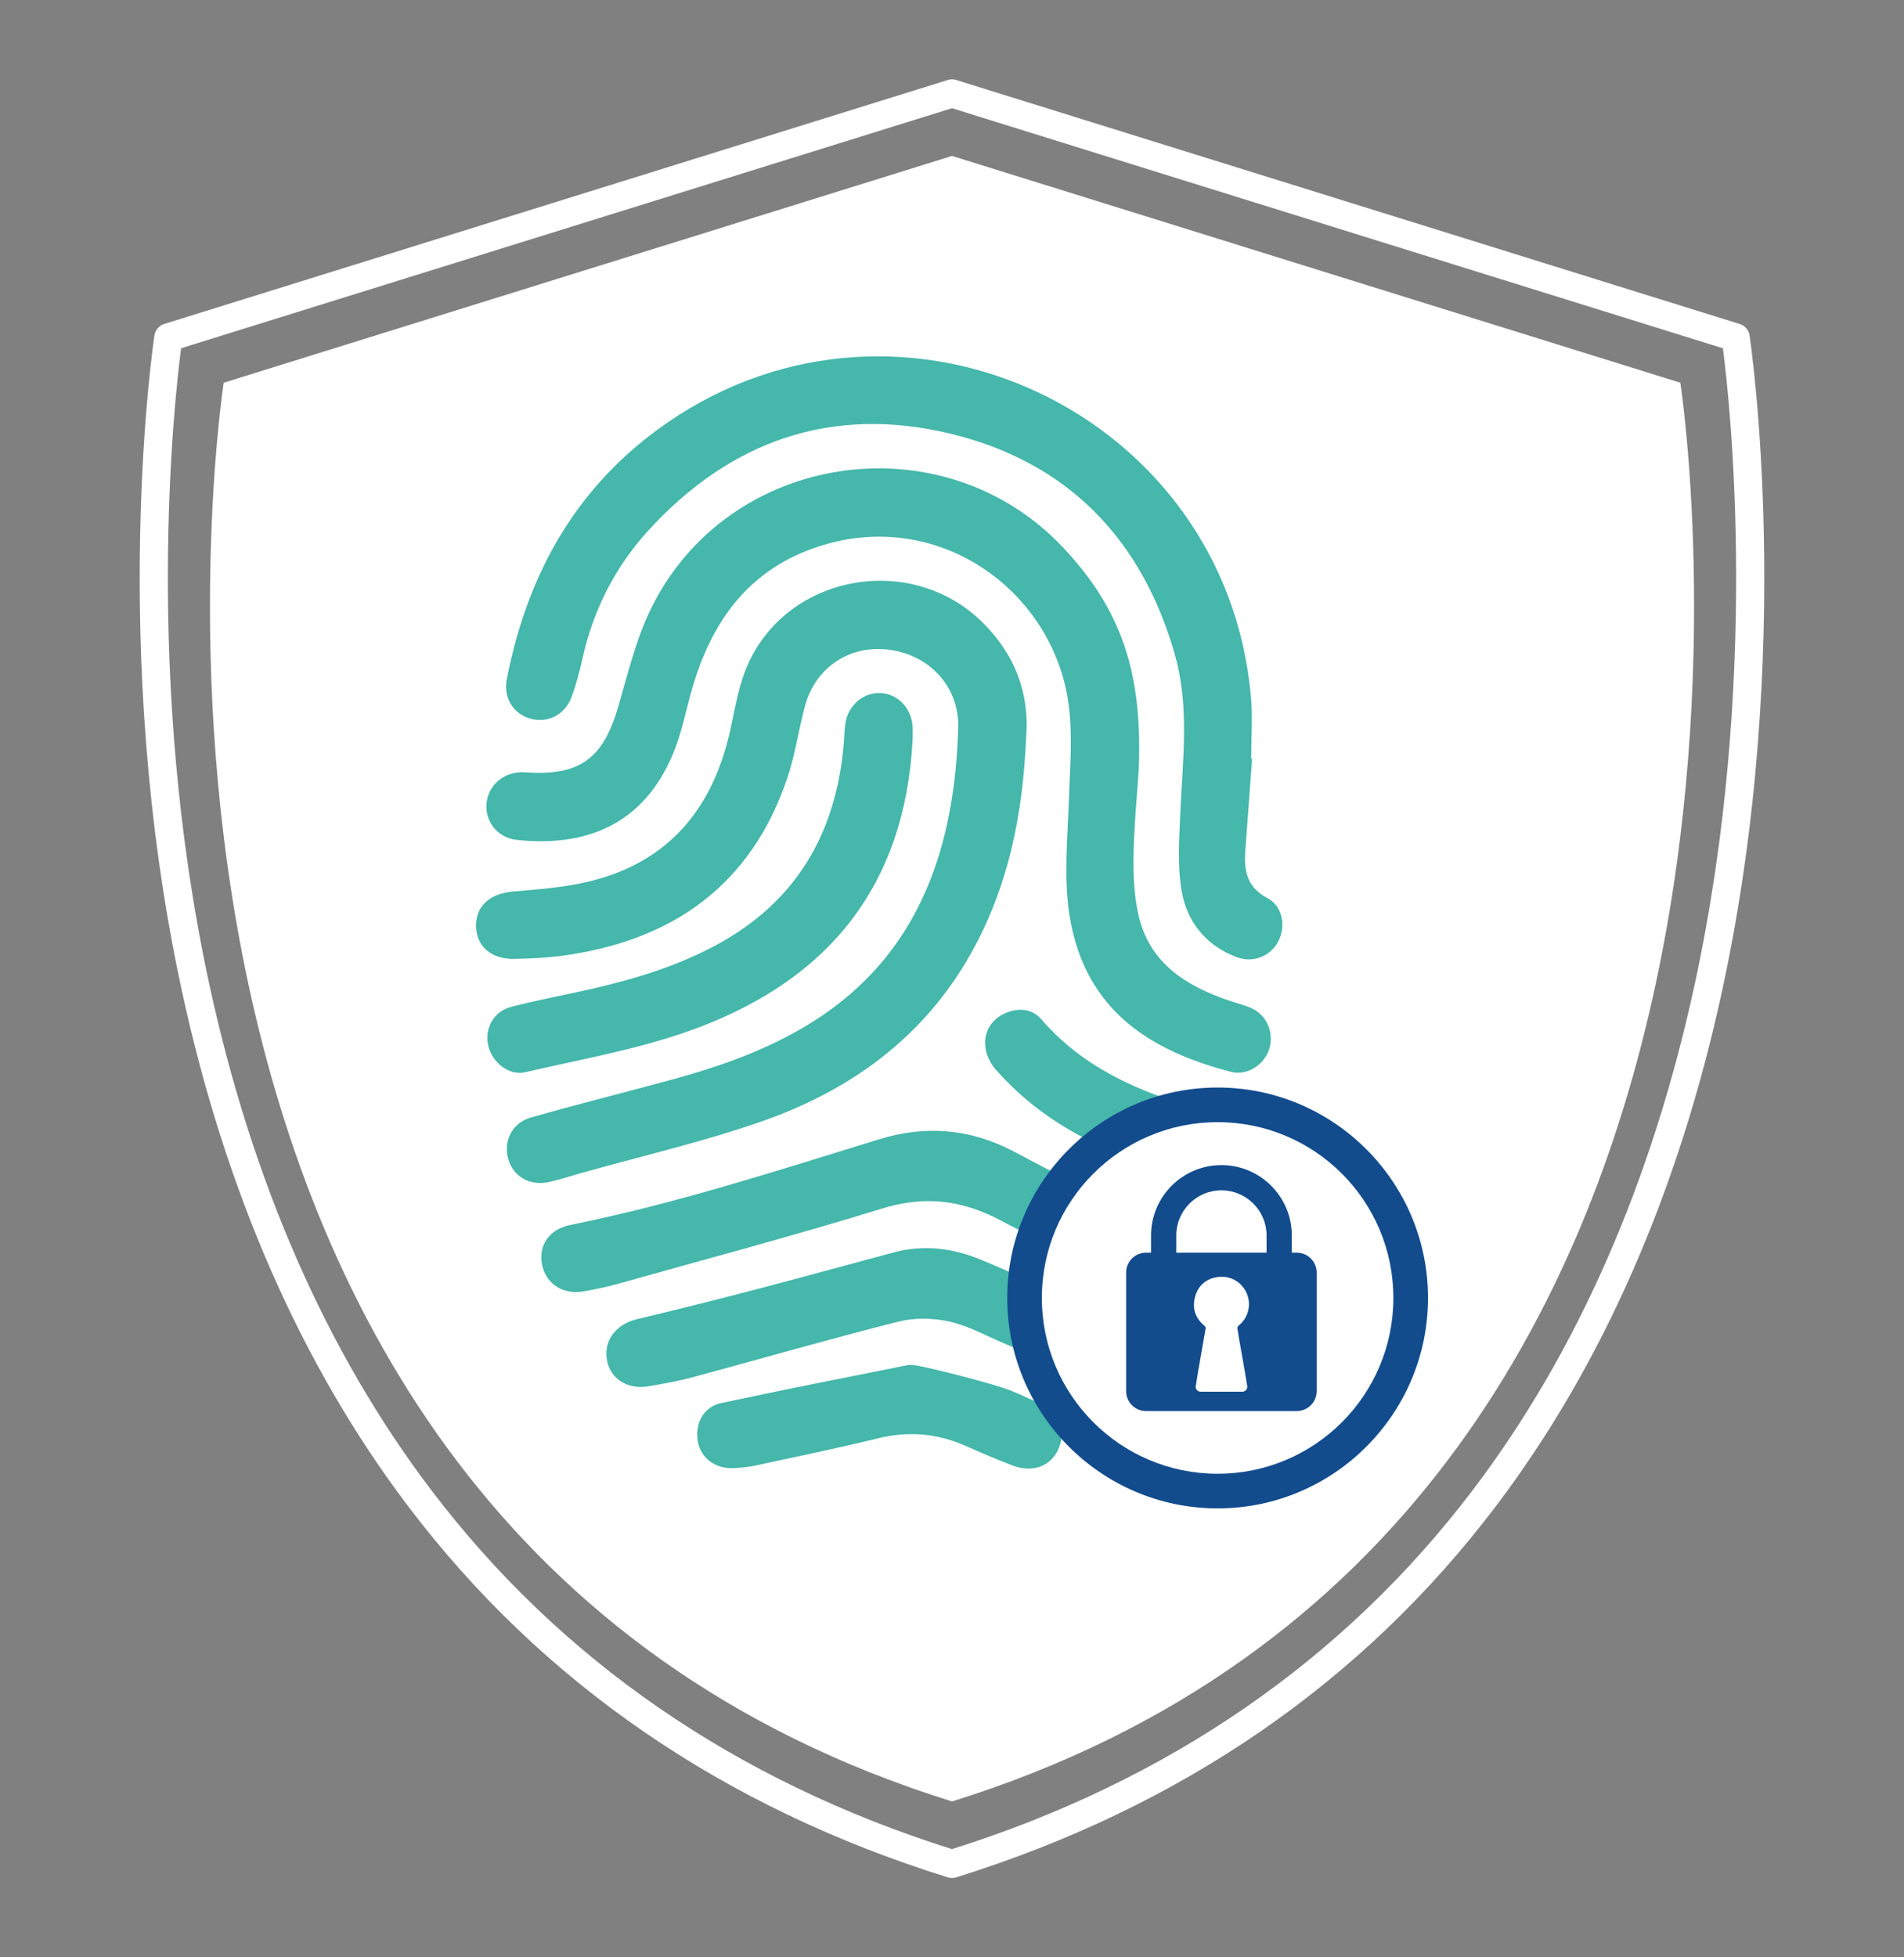 <?xml version="1.0" encoding="UTF-8"?> <svg xmlns="http://www.w3.org/2000/svg" id="Capa_1" width="180mm" height="185mm" viewBox="0 0 510.24 524.41"><rect x="0" y="0" width="510.24" height="524.41" fill="#808080" stroke="none"/><g><path d="M255.12,41.78c-14.46,4.5-195.17,60.76-195.17,60.76,0,0-47.05,304.66,195.17,380.1,242.24-75.43,195.18-380.1,195.18-380.1,0,0-180.72-56.26-195.17-60.76Z" fill="#fff"></path><path d="M255.11,503.15c-.38,0-.76-.06-1.12-.17-60.21-18.75-108.88-52.22-144.65-99.47-28.56-37.73-48.97-84.25-60.65-138.26-19.84-91.72-7.43-174.59-7.3-175.42,.22-1.42,1.23-2.6,2.61-3.03L254,21.43c.73-.23,1.51-.23,2.24,0l210,65.38c1.38,.43,2.39,1.6,2.61,3.03,.13,.83,12.53,83.7-7.31,175.42-11.68,54.01-32.09,100.53-60.65,138.26-35.77,47.25-84.44,80.71-144.66,99.46-.37,.11-.74,.17-1.12,.17ZM48.53,93.3c-1.82,13.94-10.16,88.69,7.59,170.57,11.47,52.89,31.42,98.37,59.31,135.18,34.57,45.62,81.56,78.04,139.68,96.37,58.12-18.32,105.12-50.74,139.69-96.36,27.89-36.81,47.85-82.3,59.32-135.18,17.75-81.88,9.41-156.63,7.59-170.57L255.12,28.99,48.53,93.3Z" fill="#fff"></path></g><g><path d="M274.99,197.27c-.83,20.92-4.79,40.35-14.8,58.19-12.76,22.72-32.62,36.91-56.67,45.2-15.78,5.44-32.13,9.22-48.23,13.75-2.73,.77-5.42,1.7-8.18,2.29-5.28,1.12-9.7-1.55-10.98-6.42-1.22-4.61,1.14-9.45,6.08-10.86,12.57-3.59,25.27-6.73,37.89-10.18,14.25-3.9,28.07-8.86,40.4-17.26,20.67-14.09,30.95-34.4,34.66-58.5,.94-6.12,1.46-12.35,1.62-18.55,.29-10.72-7.41-19.28-18.23-20.82-10.62-1.5-19.95,4.51-22.8,14.96-1.74,6.37-2.63,13.01-4.72,19.24-9.68,28.83-30.7,43.66-60.11,47.72-4.27,.59-8.61,.78-12.92,.88-6.31,.16-10.3-3.29-10.43-8.71-.12-5.46,3.76-8.83,9.95-9.35,6.7-.57,13.5-1.07,20.02-2.61,22.08-5.22,33.91-20.14,38.41-41.76,1.15-5.53,2.16-11.25,4.42-16.36,10.72-24.26,43.61-30.17,62.69-11.6,8.9,8.67,12.82,19.11,11.95,30.74Z" fill="#45b7ab"></path><path d="M305.19,205.85c-.46,7.03-1.28,15.24-1.42,23.47-.09,5.36,.16,10.88,1.38,16.07,2.99,12.75,12.73,18.78,24.24,22.7,2.04,.69,4.17,1.19,6.11,2.09,4.08,1.89,6,6.69,4.6,10.96-1.37,4.19-5.92,7.15-10.22,6.03-20.48-5.35-38.95-15.64-43.22-41.58-1.68-10.23-.56-20.97-.21-31.46,.35-10.53,1.44-21.07-1.25-31.42-7.02-27.01-34.79-45.01-63.43-37.02-19.88,5.54-30.64,19.51-36.18,38.46-1.74,5.95-2.87,12.14-5.24,17.82-8.02,19.22-23.66,25.02-41.91,23.05-5.22-.56-8.59-5.1-8.05-9.92,.57-5.04,5-8.57,10.3-8.19,14.67,1.04,20.93-3.55,25.03-17.71,2.5-8.65,4.64-17.58,8.5-25.64,20.42-42.65,78.49-51.25,110.81-16.72,15.33,16.37,21.16,33.1,20.14,59.03Z" fill="#45b7ab"></path><path d="M335.54,203.34c-.61,8.22-1.22,16.44-1.82,24.65-.39,5.28,.46,9.76,5.87,12.6,4.04,2.12,5.08,7.33,3.08,11.4-2.03,4.13-6.75,6.17-11.35,4.42-8.11-3.08-13.21-9.4-14.64-17.58-1.2-6.91-.67-14.18-.36-21.27,.62-14.15,2.5-28.3-1.5-42.28-8.89-31.07-28.88-51.54-60.16-59.1-31.7-7.66-58.99,1.9-80.95,25.99-8.89,9.75-14.72,21.26-17.61,34.21-.79,3.55-1.71,7.1-2.99,10.49-1.79,4.77-6.54,7-11.13,5.63-4.45-1.32-7.13-5.61-6.18-10.5,5.55-28.46,18.8-52.1,43.13-68.83,63.02-43.33,149.6-2.64,156.3,73.54,.48,5.49,.06,11.07,.06,16.61,.08,0,.15,0,.23,.01Z" fill="#45b7ab"></path><path d="M315.96,346.16c-2.92-.73-7.3-1.27-11.23-2.9-12.19-5.07-24.58-9.86-36.18-16.08-10.6-5.69-20.6-6.95-32.18-3.38-23.45,7.23-47.19,13.54-70.83,20.18-2.98,.84-6.04,1.45-9.09,2-5.63,1-10.23-2.05-11.21-7.3-.96-5.11,1.98-9.36,7.63-10.5,28.1-5.66,55.32-14.51,82.65-22.92,12.53-3.86,24.42-2.89,36.06,3.2,13.62,7.13,27.04,14.78,42.18,18.49,2.22,.55,4.49,.99,6.64,1.76,4.16,1.49,6.57,5.84,5.74,10.01-.87,4.4-4.4,7.37-10.18,7.46Z" fill="#45b7ab"></path><path d="M244.57,198.07c-2.01,38.82-22.14,65.24-61.44,78.68-13.72,4.69-28.19,7.2-42.36,10.52-4.27,1-8.79-2.47-9.91-7.06-1.1-4.49,1.34-9.2,6.06-10.44,7.03-1.85,14.21-3.13,21.3-4.75,11.88-2.7,23.47-6.21,34.24-12.11,21.26-11.66,31.67-30.07,33.67-53.77,.15-1.75,.16-3.52,.4-5.25,.68-4.87,4.88-8.47,9.48-8.22,4.66,.25,8.34,4.18,8.56,9.15,.05,1.08,0,2.16,0,3.24Z" fill="#45b7ab"></path><path d="M308.84,362.49c.11,6.46-5.77,10.95-12.35,8.62-9.01-3.19-17.73-7.17-26.57-10.83-5.11-2.11-10.04-4.94-15.35-6.17-4.39-1.02-9.45-1.12-13.81-.02-18.43,4.64-36.7,9.93-55.05,14.88-3.9,1.05-7.9,1.75-11.89,2.44-5.53,.97-10.14-1.91-11.12-6.77-1.08-5.36,2.28-9.84,7.98-11.2,10.62-2.53,21.22-5.19,31.78-7.95,12.39-3.24,24.74-6.66,37.11-9.96,8.02-2.14,15.86-1.14,23.37,2,9.33,3.9,18.5,8.19,27.79,12.17,3.59,1.54,7.34,2.7,11.03,3.98,4.52,1.57,7.01,4.64,7.08,8.82Z" fill="#45b7ab"></path><path d="M268.86,371.85c3.19,1.03,6.22,2.59,9.31,3.94,5.43,2.39,7.61,7.08,5.63,12.06-1.95,4.9-6.92,6.89-12.46,4.78-4.29-1.63-8.5-3.45-12.7-5.3-7.56-3.33-15.23-3.95-23.31-1.98-11,2.69-22.11,4.97-33.18,7.36-1.84,.4-3.74,.53-5.62,.63-4.77,.24-8.68-2.68-9.49-6.98-.9-4.82,1.36-9.39,6.13-10.42,16.59-3.59,33.26-6.82,49.9-10.16,.52-.1,1.08-.01,1.62-.01,.12-.39,16.27,3.53,24.17,6.08Z" fill="#45b7ab"></path><path d="M323.49,316.91c-4.8-1.52-11.65-3.53-18.39-5.83-14.67-5.01-27.73-12.62-38.11-24.35-4.69-5.3-3.78-12.23,1.94-15.05,3.65-1.8,7.55-1.58,10.12,1.4,13.07,15.14,30.85,21.14,49.27,26.05,4.74,1.26,7.62,5.5,7,10-.67,4.84-4.64,8.07-11.82,7.79Z" fill="#45b7ab"></path></g><path d="M326.3,404.13c-31.09,0-56.38-25.29-56.38-56.38s25.29-56.38,56.38-56.38,56.38,25.29,56.38,56.38-25.29,56.38-56.38,56.38Z" fill="#124c8d"></path><circle cx="326.3" cy="347.75" r="47.1" fill="#fff"></circle><path d="M347.53,335.62h-1.35v-4.61c0-10.4-8.46-18.86-18.86-18.86s-18.86,8.46-18.86,18.86v4.61h-1.35c-2.94,0-5.33,2.38-5.33,5.33v31.77c0,2.94,2.38,5.33,5.33,5.33h40.41c2.94,0,5.33-2.38,5.33-5.33v-31.77c0-2.94-2.38-5.33-5.33-5.33Zm-32.31-4.61c0-6.67,5.43-12.1,12.1-12.1s12.1,5.43,12.1,12.1v4.61h-24.2v-4.61Z" fill="#124c8d"></path><path d="M331.96,355.14c1.49-1.24,2.4-2.81,2.68-4.77,.56-4.18-2.62-8.3-7.22-8.3-.41,0-.83,.03-1.26,.1-3.06,.48-5.16,2.36-5.93,5.38-.77,2.99,.09,5.58,2.46,7.59,.31,.25,.44,.5,.38,.89-.18,1.11-2.25,12.66-2.63,15.34-.11,.79,.5,1.5,1.3,1.5h11.19c.8,0,1.41-.71,1.3-1.5-.55-3.84-2.06-11.61-2.61-15.29-.07-.42,0-.66,.34-.94Z" fill="#fff"></path></svg> 